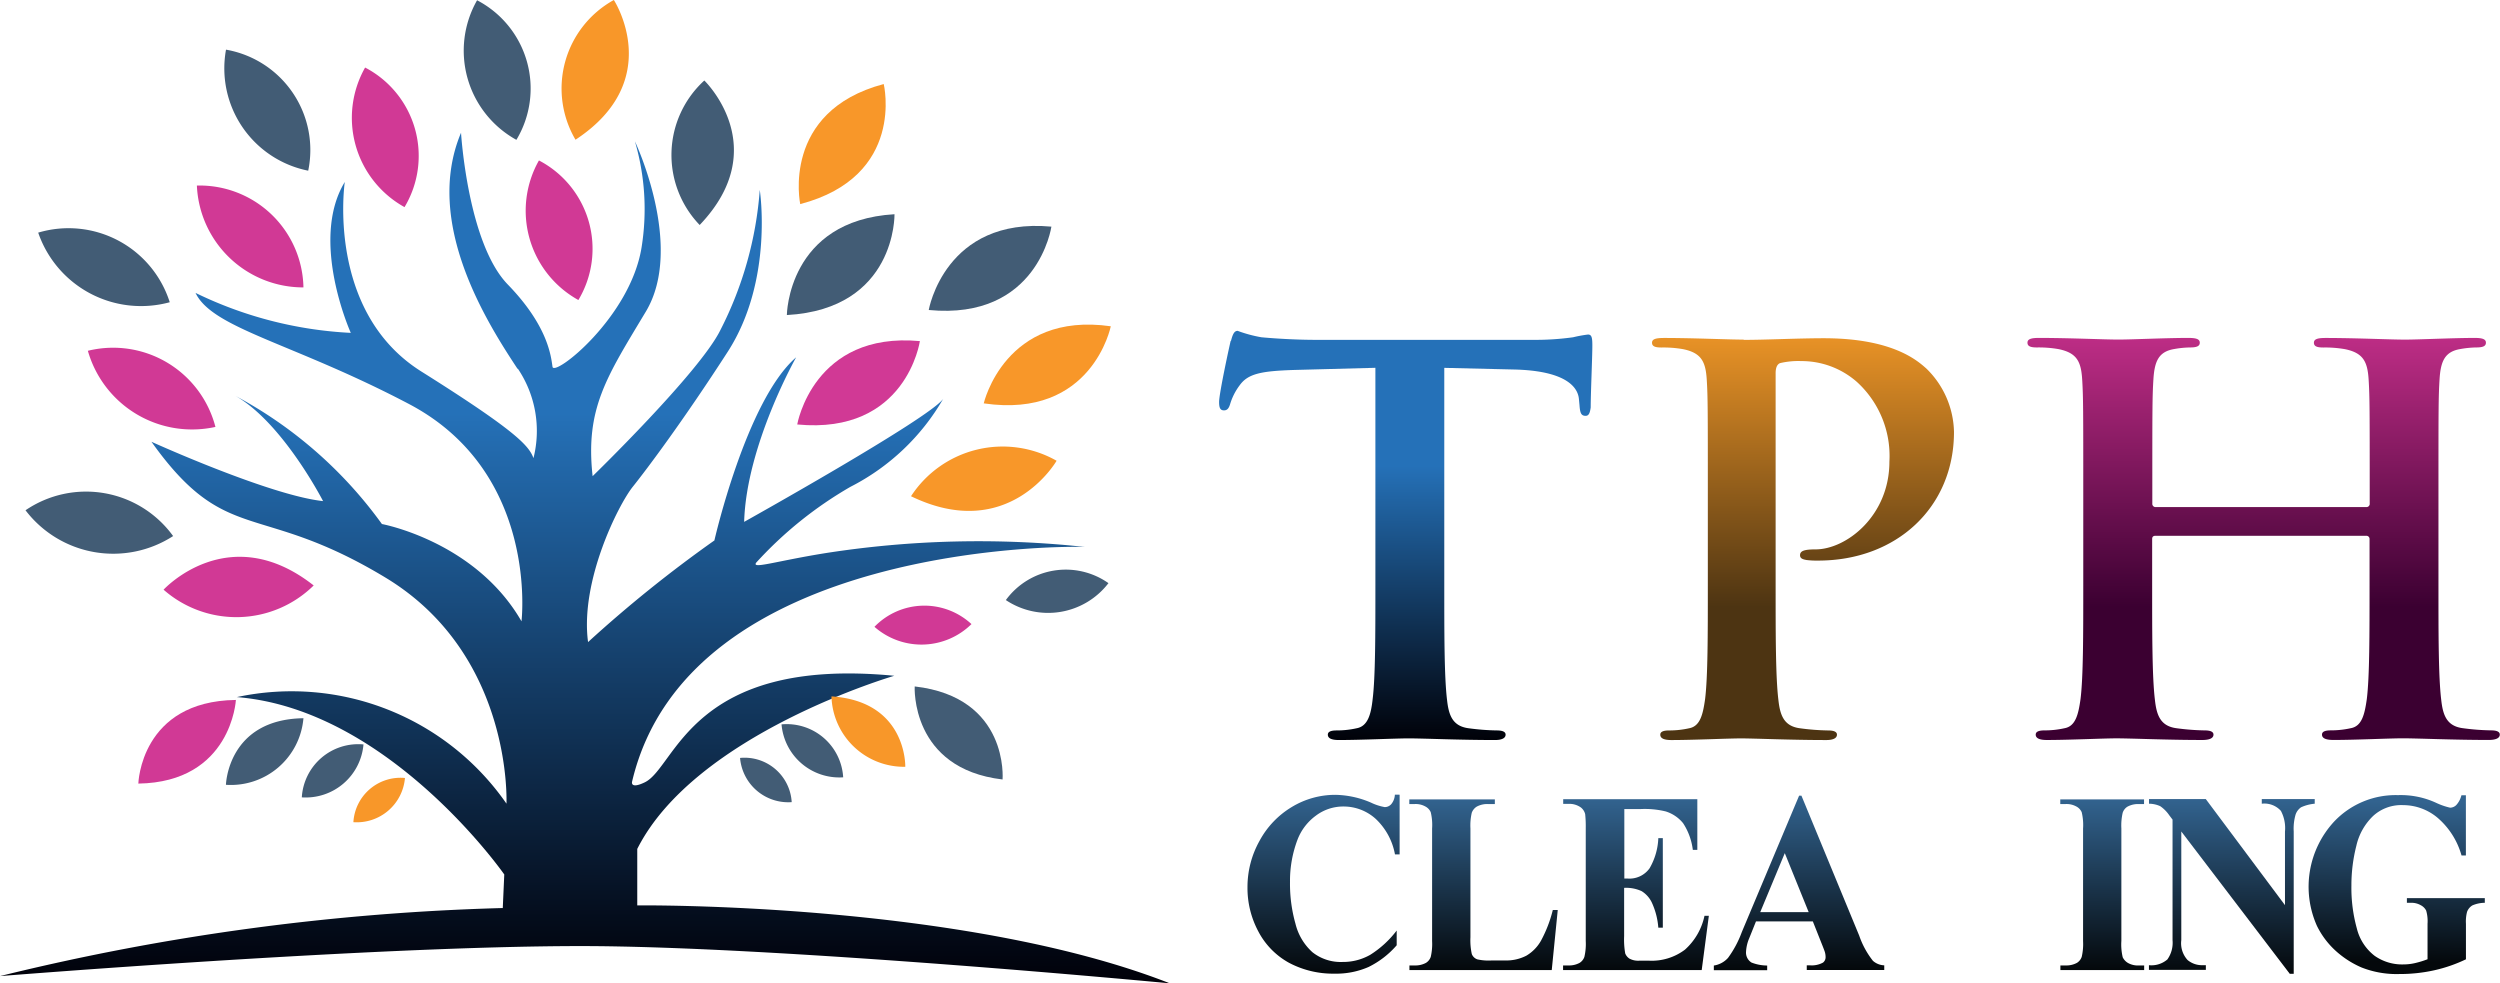 <svg xmlns="http://www.w3.org/2000/svg" xmlns:xlink="http://www.w3.org/1999/xlink" width="139.904" height="55.029" viewBox="0 0 139.904 55.029">
  <defs>
    <linearGradient id="linear-gradient" x1="0.5" y1="1" x2="0.5" gradientUnits="objectBoundingBox">
      <stop offset="0" stop-color="#000008"/>
      <stop offset="0.67" stop-color="#2571b8"/>
      <stop offset="1" stop-color="#2571b8"/>
    </linearGradient>
    <linearGradient id="linear-gradient-2" x1="0.5" y1="1" x2="0.5" gradientUnits="objectBoundingBox">
      <stop offset="0" stop-color="#000108"/>
      <stop offset="0.67" stop-color="#2571b8"/>
      <stop offset="1" stop-color="#2571b8"/>
    </linearGradient>
    <linearGradient id="linear-gradient-3" x1="0.5" y1="1" x2="0.5" gradientUnits="objectBoundingBox">
      <stop offset="0" stop-color="#4d3412"/>
      <stop offset="0.33" stop-color="#4d3412"/>
      <stop offset="1" stop-color="#e89226"/>
    </linearGradient>
    <linearGradient id="linear-gradient-4" x1="0.5" y1="1" x2="0.5" gradientUnits="objectBoundingBox">
      <stop offset="0" stop-color="#3b0031"/>
      <stop offset="0.33" stop-color="#3b0031"/>
      <stop offset="1" stop-color="#bd2d85"/>
    </linearGradient>
    <linearGradient id="linear-gradient-5" x1="0.5" y1="1.002" x2="0.5" y2="0.002" gradientUnits="objectBoundingBox">
      <stop offset="0" stop-color="#04080b"/>
      <stop offset="1" stop-color="#32638f"/>
    </linearGradient>
    <linearGradient id="linear-gradient-6" x1="0.5" y1="1" x2="0.5" y2="-0.002" xlink:href="#linear-gradient-5"/>
    <linearGradient id="linear-gradient-7" x1="0.501" y1="1.001" x2="0.501" y2="-0.001" xlink:href="#linear-gradient-5"/>
    <linearGradient id="linear-gradient-8" x1="0.5" y1="1" x2="0.5" y2="0" xlink:href="#linear-gradient-5"/>
    <linearGradient id="linear-gradient-10" x1="0.5" y1="1" x2="0.5" y2="-0.002" xlink:href="#linear-gradient-5"/>
    <linearGradient id="linear-gradient-11" x1="0.5" y1="1" x2="0.5" y2="0" xlink:href="#linear-gradient-5"/>
    <linearGradient id="linear-gradient-12" x1="0.508" y1="0.036" x2="0.493" y2="0.934" gradientUnits="objectBoundingBox">
      <stop offset="0" stop-color="#32638f"/>
      <stop offset="1" stop-color="#04080b"/>
    </linearGradient>
  </defs>
  <g id="Layer_1" data-name="Layer 1" transform="translate(0.03)">
    <g id="Group_83" data-name="Group 83" transform="translate(-0.03)">
      <path id="Path_79" data-name="Path 79" d="M28.954,22.939a6.236,6.236,0,0,1,.87,5c-.252-.68-.916-1.481-6.276-4.849s-4.283-10.606-4.283-10.606c-1.993,3.283.336,8.445.336,8.445a22.314,22.314,0,0,1-8.689-2.237c.954,2,5.444,2.8,11.927,6.208,7.315,3.833,6.315,12.171,6.315,12.171-2.581-4.482-7.811-5.444-7.811-5.444a24.143,24.143,0,0,0-8.193-7.17c2.657,1.519,4.9,5.887,4.9,5.887-2.993-.321-9.605-3.321-9.605-3.321,4.2,5.887,5.948,3.283,13.095,7.6s6.773,12.652,6.773,12.652a14.63,14.63,0,0,0-15.088-5.963c8.521.68,14.965,9.926,14.965,9.926l-.084,1.878A132.374,132.374,0,0,0-.03,56.925s20.814-1.68,32.5-1.68c11.056,0,32.962,2.084,32.962,2.084-11.636-4.566-29.8-4.36-29.8-4.36V49.808c3.245-6.444,14.385-9.689,14.385-9.689-11.392-1.1-12.209,5.116-13.965,5.963-.832.4-.71-.038-.71-.038C38.5,32.636,59.878,32.858,60.695,32.911a55.457,55.457,0,0,0-14.576.351c-2.772.45-4.093.9-3.833.527a21.992,21.992,0,0,1,5.276-4.245,12.6,12.6,0,0,0,5.192-4.925c-.748,1.084-11.14,6.887-11.14,6.887.122-4.283,2.909-9.208,2.909-9.208-2.787,2.405-4.574,10.247-4.574,10.247a72.458,72.458,0,0,0-7.07,5.688c-.458-3.405,1.7-7.689,2.5-8.689s2.833-3.711,5.322-7.567c2.573-4,1.787-9.048,1.787-9.048a20.5,20.5,0,0,1-2.207,7.849c-1.161,2.359-7.147,8.17-7.147,8.17-.42-3.8.794-5.566,2.978-9.208s-.611-9.529-.611-9.529a13.493,13.493,0,0,1,.374,5.925c-.626,3.925-4.9,7.284-4.986,6.689s-.252-2.283-2.5-4.6S25.77,9.73,25.77,9.73c-2.123,5.047,1.5,10.69,3.161,13.209Z" transform="translate(0.03 -2.301)" fill="url(#linear-gradient)"/>
      <path id="Path_80" data-name="Path 80" d="M36.9,7.831A5.7,5.7,0,0,1,34.7.02a5.569,5.569,0,0,1,2.2,7.811" transform="translate(-8.002 -0.005)" fill="#425c75"/>
      <path id="Path_81" data-name="Path 81" d="M41.907,7.819A5.656,5.656,0,0,1,44.053,0s2.924,4.49-2.146,7.819" transform="translate(-9.701)" fill="#f89729"/>
      <path id="Path_82" data-name="Path 82" d="M41.441,19.571a5.71,5.71,0,0,1-2.207-7.811,5.575,5.575,0,0,1,2.207,7.811" transform="translate(-9.074 -2.781)" fill="#d13995"/>
      <path id="Path_83" data-name="Path 83" d="M28.7,12.761A5.71,5.71,0,0,1,26.494,4.95,5.575,5.575,0,0,1,28.7,12.761" transform="translate(-6.062 -1.17)" fill="#d13995"/>
      <path id="Path_84" data-name="Path 84" d="M21.112,10.413a5.839,5.839,0,0,1-4.6-6.773,5.7,5.7,0,0,1,4.6,6.773" transform="translate(-3.864 -0.861)" fill="#425c75"/>
      <path id="Path_85" data-name="Path 85" d="M20.363,19.3A5.957,5.957,0,0,1,14.4,13.6a5.814,5.814,0,0,1,5.963,5.7" transform="translate(-3.382 -3.216)" fill="#d13995"/>
      <path id="Path_86" data-name="Path 86" d="M13.549,29.924A6.064,6.064,0,0,1,6.41,25.664a5.914,5.914,0,0,1,7.139,4.261" transform="translate(-1.493 -6.033)" fill="#d13995"/>
      <path id="Path_87" data-name="Path 87" d="M10.131,20.874A6.086,6.086,0,0,1,2.77,16.98a5.941,5.941,0,0,1,7.361,3.894" transform="translate(-0.632 -3.961)" fill="#425c75"/>
      <path id="Path_88" data-name="Path 88" d="M10.1,38.515A6.173,6.173,0,0,1,1.84,37.072,6.014,6.014,0,0,1,10.1,38.515" transform="translate(-0.412 -8.516)" fill="#425c75"/>
      <path id="Path_89" data-name="Path 89" d="M20.359,42.413a6.166,6.166,0,0,1-8.4.237s3.642-3.978,8.4-.237" transform="translate(-2.805 -9.65)" fill="#d13995"/>
      <path id="Path_90" data-name="Path 90" d="M15.569,51.3s-.244,4.6-5.459,4.681c0,0,.122-4.612,5.459-4.681" transform="translate(-2.368 -12.13)" fill="#d13995"/>
      <path id="Path_91" data-name="Path 91" d="M20.867,52.64a4.076,4.076,0,0,1-4.337,3.726s.092-3.665,4.337-3.726" transform="translate(-3.886 -12.447)" fill="#425c75"/>
      <path id="Path_92" data-name="Path 92" d="M25.541,54.56a3.244,3.244,0,0,1-3.451,2.963,3.164,3.164,0,0,1,3.451-2.963" transform="translate(-5.2 -12.901)" fill="#425c75"/>
      <path id="Path_93" data-name="Path 93" d="M28.756,57.02a2.707,2.707,0,0,1-2.886,2.474,2.642,2.642,0,0,1,2.886-2.474" transform="translate(-6.094 -13.483)" fill="#f89729"/>
      <path id="Path_94" data-name="Path 94" d="M67.009,50.31s-.252,4.6,4.917,5.207c0,0,.382-4.6-4.917-5.207" transform="translate(-15.821 -11.896)" fill="#425c75"/>
      <path id="Path_95" data-name="Path 95" d="M60.91,51.04a4.062,4.062,0,0,0,4.131,3.94s.107-3.665-4.131-3.94" transform="translate(-14.38 -12.069)" fill="#f89729"/>
      <path id="Path_96" data-name="Path 96" d="M57.25,53.09A3.244,3.244,0,0,0,60.7,56.053,3.164,3.164,0,0,0,57.25,53.09" transform="translate(-13.514 -12.553)" fill="#425c75"/>
      <path id="Path_97" data-name="Path 97" d="M54.21,55.55A2.707,2.707,0,0,0,57.1,58.024,2.642,2.642,0,0,0,54.21,55.55" transform="translate(-12.795 -13.135)" fill="#425c75"/>
      <path id="Path_98" data-name="Path 98" d="M69.489,45.419a3.983,3.983,0,0,1-5.429.153,3.884,3.884,0,0,1,5.429-.153" transform="translate(-15.124 -10.494)" fill="#d13995"/>
      <path id="Path_99" data-name="Path 99" d="M79.432,42.508a4.257,4.257,0,0,1-5.742.947,4.151,4.151,0,0,1,5.742-.947" transform="translate(-17.401 -9.874)" fill="#425c75"/>
      <path id="Path_100" data-name="Path 100" d="M50.753,13.986a5.646,5.646,0,0,1,.26-8.086s3.894,3.741-.26,8.086" transform="translate(-11.598 -1.395)" fill="#425c75"/>
      <path id="Path_101" data-name="Path 101" d="M58.594,12.879s-1.1-5.184,4.673-6.719c0,0,1.245,5.162-4.673,6.719" transform="translate(-13.812 -1.457)" fill="#f89729"/>
      <path id="Path_102" data-name="Path 102" d="M57.64,21.343s.046-5.291,6.024-5.643c0,0,.107,5.3-6.024,5.643" transform="translate(-13.606 -3.712)" fill="#425c75"/>
      <path id="Path_103" data-name="Path 103" d="M68.04,21.263s.9-5.215,6.864-4.665c0,0-.756,5.253-6.864,4.665" transform="translate(-16.066 -3.915)" fill="#425c75"/>
      <path id="Path_104" data-name="Path 104" d="M58.4,29.653s.9-5.215,6.864-4.665c0,0-.756,5.253-6.864,4.665" transform="translate(-13.786 -5.899)" fill="#d13995"/>
      <path id="Path_105" data-name="Path 105" d="M72.07,28.2s1.183-5.162,7.109-4.314c0,0-1.038,5.207-7.109,4.314" transform="translate(-17.018 -5.627)" fill="#f89729"/>
      <path id="Path_106" data-name="Path 106" d="M66.74,35.511a6.121,6.121,0,0,1,8.147-1.985s-2.665,4.642-8.147,1.985" transform="translate(-15.758 -7.741)" fill="#f89729"/>
      <path id="Path_107" data-name="Path 107" d="M89.969,24.8c-.061.237-.649,2.947-.649,3.421,0,.328.061.473.275.473.183,0,.275-.122.344-.359a3.339,3.339,0,0,1,.527-1.038c.466-.657,1.206-.8,3-.863l4.6-.122v12.2c0,2.733,0,5.093-.153,6.337-.092.863-.275,1.519-.893,1.634a5.081,5.081,0,0,1-1.115.122c-.374,0-.5.092-.5.237,0,.206.214.3.618.3,1.237,0,3.184-.092,3.894-.092.863,0,2.81.092,4.848.092.344,0,.588-.092.588-.3,0-.153-.153-.237-.5-.237a13,13,0,0,1-1.573-.122c-.924-.122-1.115-.771-1.206-1.6-.153-1.283-.153-3.634-.153-6.368v-12.2l3.894.092c2.749.061,3.581.893,3.642,1.665l.031.328c.031.443.092.6.344.6.183,0,.244-.176.283-.473,0-.771.092-2.825.092-3.451,0-.443-.031-.626-.244-.626a7.334,7.334,0,0,0-.832.153,15.3,15.3,0,0,1-2.13.145H94.779c-1.023,0-2.191-.061-3.092-.145a7.41,7.41,0,0,1-1.329-.359c-.183,0-.275.176-.374.565Z" transform="translate(-21.097 -5.729)" fill="url(#linear-gradient-2)"/>
      <path id="Path_108" data-name="Path 108" d="M126.181,24.862c-.863,0-2.81-.092-4.451-.092-.466,0-.68.061-.68.267s.183.267.527.267a6.4,6.4,0,0,1,1.206.092c1.016.206,1.267.687,1.329,1.7.061.954.061,1.787.061,6.307v5.238c0,2.733,0,5.093-.153,6.337-.122.863-.275,1.519-.893,1.634a5.081,5.081,0,0,1-1.115.122c-.374,0-.5.092-.5.237,0,.206.214.3.618.3,1.237,0,3.184-.092,3.894-.092.8,0,2.749.092,4.787.092.344,0,.588-.092.588-.3,0-.153-.153-.237-.5-.237a13,13,0,0,1-1.573-.122c-.924-.122-1.115-.771-1.206-1.6-.153-1.283-.153-3.634-.153-6.368v-11.9c0-.328.092-.5.244-.565a4.445,4.445,0,0,1,1.206-.115,4.69,4.69,0,0,1,3.092,1.161,5.6,5.6,0,0,1,1.825,4.467c0,3.039-2.413,4.91-4.138,4.91-.649,0-.863.092-.863.328,0,.206.214.237.366.267a4.618,4.618,0,0,0,.649.031c4.383,0,7.6-2.978,7.6-7.2a5.082,5.082,0,0,0-1.542-3.543c-.5-.443-1.886-1.7-5.749-1.7-1.42,0-3.215.092-4.482.092Z" transform="translate(-28.6 -5.857)" fill="url(#linear-gradient-3)"/>
      <path id="Path_109" data-name="Path 109" d="M169.695,24.862c-.832,0-2.779-.092-4.451-.092-.435,0-.649.061-.649.267s.183.267.527.267a6.459,6.459,0,0,1,1.206.092c1.016.206,1.267.687,1.329,1.7.061.954.061,1.787.061,6.307v.626a.183.183,0,0,1-.183.206h-11.8a.183.183,0,0,1-.183-.206V33.4c0-4.52,0-5.36.061-6.307.061-1.038.305-1.55,1.145-1.7a5.511,5.511,0,0,1,.893-.092c.367,0,.557-.061.557-.267s-.214-.267-.649-.267c-1.206,0-3.153.092-3.894.092-.832,0-2.779-.092-4.451-.092-.435,0-.649.061-.649.267s.183.267.527.267a6.458,6.458,0,0,1,1.206.092c1.023.206,1.268.687,1.329,1.7.061.954.061,1.787.061,6.307v5.238c0,2.733,0,5.093-.153,6.337-.122.863-.275,1.519-.893,1.634a5.081,5.081,0,0,1-1.115.122c-.374,0-.5.092-.5.237,0,.206.221.3.618.3,1.237,0,3.184-.092,3.894-.092.863,0,2.81.092,4.818.092.374,0,.618-.092.618-.3,0-.153-.153-.237-.5-.237a13,13,0,0,1-1.573-.122c-.924-.122-1.115-.771-1.206-1.6-.153-1.283-.153-3.634-.153-6.368V36.017c0-.145.092-.176.183-.176h11.8a.174.174,0,0,1,.183.176v2.619c0,2.733,0,5.093-.153,6.337-.122.863-.275,1.519-.893,1.634a5.081,5.081,0,0,1-1.115.122c-.374,0-.5.092-.5.237,0,.206.214.3.649.3,1.206,0,3.153-.092,3.864-.092.863,0,2.81.092,4.818.092.374,0,.618-.092.618-.3,0-.153-.153-.237-.5-.237a13,13,0,0,1-1.573-.122c-.924-.122-1.115-.771-1.206-1.6-.153-1.283-.153-3.634-.153-6.368V33.4c0-4.52,0-5.36.061-6.307.061-1.038.305-1.55,1.145-1.7a5.593,5.593,0,0,1,.893-.092c.367,0,.557-.061.557-.267s-.214-.267-.649-.267C172.383,24.77,170.436,24.862,169.695,24.862Z" transform="translate(-35.105 -5.857)" fill="url(#linear-gradient-4)"/>
      <path id="Path_110" data-name="Path 110" d="M99.914,58.273v3.314h-.26a3.616,3.616,0,0,0-1.084-1.993,2.674,2.674,0,0,0-1.8-.687,2.546,2.546,0,0,0-1.542.512A2.984,2.984,0,0,0,94.2,60.762a6.5,6.5,0,0,0-.42,2.367,8.208,8.208,0,0,0,.305,2.336,3.145,3.145,0,0,0,.954,1.6,2.551,2.551,0,0,0,1.68.542,3.063,3.063,0,0,0,1.55-.4,5.6,5.6,0,0,0,1.481-1.359v.825a5,5,0,0,1-1.573,1.214,4.506,4.506,0,0,1-1.909.374,5.248,5.248,0,0,1-2.55-.611A4.251,4.251,0,0,1,92,65.885a5.153,5.153,0,0,1-.6-2.451,5.286,5.286,0,0,1,.672-2.6,4.933,4.933,0,0,1,1.81-1.9,4.687,4.687,0,0,1,2.428-.68,5.235,5.235,0,0,1,2,.435,2.967,2.967,0,0,0,.771.252.485.485,0,0,0,.367-.168.888.888,0,0,0,.2-.527h.26Z" transform="translate(-21.589 -13.774)" fill="url(#linear-gradient-5)"/>
      <path id="Path_111" data-name="Path 111" d="M111.57,64.782l-.336,3.36H103.27v-.26h.3a1.245,1.245,0,0,0,.626-.145.637.637,0,0,0,.267-.336,3.156,3.156,0,0,0,.076-.886V60.224a3.094,3.094,0,0,0-.076-.916.658.658,0,0,0-.3-.321,1.109,1.109,0,0,0-.6-.137h-.3v-.26h4.787v.26h-.389a1.224,1.224,0,0,0-.626.145.686.686,0,0,0-.275.336,3.156,3.156,0,0,0-.076.886v6.093a3.587,3.587,0,0,0,.076.932.506.506,0,0,0,.313.3,2.861,2.861,0,0,0,.8.061h.748a2.453,2.453,0,0,0,1.191-.267,2.259,2.259,0,0,0,.825-.848,7.218,7.218,0,0,0,.657-1.71h.267Z" transform="translate(-24.396 -13.854)" fill="url(#linear-gradient-6)"/>
      <path id="Path_112" data-name="Path 112" d="M117.958,59.122v3.894h.176a1.38,1.38,0,0,0,1.237-.573,3.631,3.631,0,0,0,.489-1.687h.252v5.009h-.252a4.064,4.064,0,0,0-.336-1.344,1.51,1.51,0,0,0-.6-.7,2.077,2.077,0,0,0-.977-.183v2.7a4.49,4.49,0,0,0,.061.97.618.618,0,0,0,.237.29,1.03,1.03,0,0,0,.557.115h.534a3.086,3.086,0,0,0,2.016-.618,3.511,3.511,0,0,0,1.092-1.894h.244l-.4,3.039H114.53v-.26h.3a1.224,1.224,0,0,0,.626-.145.637.637,0,0,0,.267-.336,3.156,3.156,0,0,0,.076-.886V60.214a6.726,6.726,0,0,0-.031-.794.668.668,0,0,0-.244-.382,1.1,1.1,0,0,0-.687-.2h-.3v-.26h7.506v2.833h-.252a3.5,3.5,0,0,0-.542-1.489,2.02,2.02,0,0,0-.985-.664,4.985,4.985,0,0,0-1.39-.13h-.924Z" transform="translate(-27.058 -13.852)" fill="url(#linear-gradient-7)"/>
      <path id="Path_113" data-name="Path 113" d="M130.887,64.831l-1.336-3.3-1.374,3.3Zm.221.519h-3.169l-.374.932a2.208,2.208,0,0,0-.183.771.652.652,0,0,0,.305.6,2.433,2.433,0,0,0,.878.168v.26H125.58v-.26a1.337,1.337,0,0,0,.794-.428,5.826,5.826,0,0,0,.771-1.443l3.207-7.635h.13l3.237,7.842a4.774,4.774,0,0,0,.764,1.4,1,1,0,0,0,.634.252v.26H130.78v-.26h.176a1.308,1.308,0,0,0,.733-.153.379.379,0,0,0,.145-.321,1.017,1.017,0,0,0-.038-.26c-.008-.038-.076-.221-.2-.527l-.473-1.191Z" transform="translate(-29.671 -13.788)" fill="url(#linear-gradient-8)"/>
      <path id="Path_114" data-name="Path 114" d="M141.566,58.57l4.429,5.933V60.387a2.048,2.048,0,0,0-.229-1.161,1.233,1.233,0,0,0-1.061-.4v-.26h2.963v.26a2.318,2.318,0,0,0-.764.2.816.816,0,0,0-.305.4,2.815,2.815,0,0,0-.107.954v7.964h-.221l-6.07-7.964v6.078a1.39,1.39,0,0,0,.351,1.115,1.253,1.253,0,0,0,.809.29h.214v.26H138.39v-.26a1.373,1.373,0,0,0,1.031-.321,1.608,1.608,0,0,0,.29-1.077v-6.75l-.191-.252a1.927,1.927,0,0,0-.5-.5,1.555,1.555,0,0,0-.626-.137v-.26h3.184Z" transform="translate(-32.7 -13.849)" fill="url(#linear-gradient-8)"/>
      <path id="Path_115" data-name="Path 115" d="M155.668,67.882v.26H150.98v-.26h.3a1.245,1.245,0,0,0,.626-.145.637.637,0,0,0,.267-.336,3.157,3.157,0,0,0,.076-.886V60.224a3.094,3.094,0,0,0-.076-.916.658.658,0,0,0-.3-.321,1.127,1.127,0,0,0-.6-.137h-.3v-.26h4.688v.26h-.3a1.245,1.245,0,0,0-.626.145.637.637,0,0,0-.267.336,3.156,3.156,0,0,0-.076.886v6.292a3.093,3.093,0,0,0,.076.916.739.739,0,0,0,.3.321,1.127,1.127,0,0,0,.6.137Z" transform="translate(-35.677 -13.854)" fill="url(#linear-gradient-10)"/>
      <path id="Path_116" data-name="Path 116" d="M160.654,58.57l4.429,5.933V60.387a2.048,2.048,0,0,0-.229-1.161,1.24,1.24,0,0,0-1.069-.4v-.26h2.963v.26a2.318,2.318,0,0,0-.764.2.816.816,0,0,0-.305.4,2.815,2.815,0,0,0-.107.954v7.964h-.221l-6.07-7.964v6.078a1.39,1.39,0,0,0,.351,1.115,1.253,1.253,0,0,0,.809.29h.214v.26H157.47v-.26a1.373,1.373,0,0,0,1.031-.321,1.608,1.608,0,0,0,.29-1.077v-6.75l-.191-.252a1.927,1.927,0,0,0-.5-.5,1.555,1.555,0,0,0-.626-.137v-.26h3.184Z" transform="translate(-37.212 -13.849)" fill="url(#linear-gradient-11)"/>
      <path id="Path_117" data-name="Path 117" d="M177.976,58.28v3.375h-.244a4.306,4.306,0,0,0-1.329-2.1,3,3,0,0,0-1.939-.718,2.331,2.331,0,0,0-1.672.6,3.324,3.324,0,0,0-.947,1.68,8.931,8.931,0,0,0-.275,2.214,8.5,8.5,0,0,0,.305,2.413,2.765,2.765,0,0,0,.985,1.519,2.669,2.669,0,0,0,1.611.489,2.91,2.91,0,0,0,.664-.076,5.151,5.151,0,0,0,.695-.214V65.473a2.129,2.129,0,0,0-.076-.733.692.692,0,0,0-.3-.3,1.049,1.049,0,0,0-.55-.137h-.229v-.26h4.36v.26a1.794,1.794,0,0,0-.695.145.694.694,0,0,0-.3.367,2.153,2.153,0,0,0-.061.657v1.993a8.253,8.253,0,0,1-1.787.618,8.864,8.864,0,0,1-1.932.206,5.347,5.347,0,0,1-2.123-.367,5.222,5.222,0,0,1-1.489-.97,4.664,4.664,0,0,1-1.008-1.359,5.37,5.37,0,0,1,.954-5.826,4.735,4.735,0,0,1,3.581-1.489,4.713,4.713,0,0,1,2.146.435,3.814,3.814,0,0,0,.771.267.493.493,0,0,0,.344-.145,1.242,1.242,0,0,0,.29-.55h.244Z" transform="translate(-39.981 -13.781)" fill="url(#linear-gradient-12)"/>
    </g>
  </g>
</svg>
